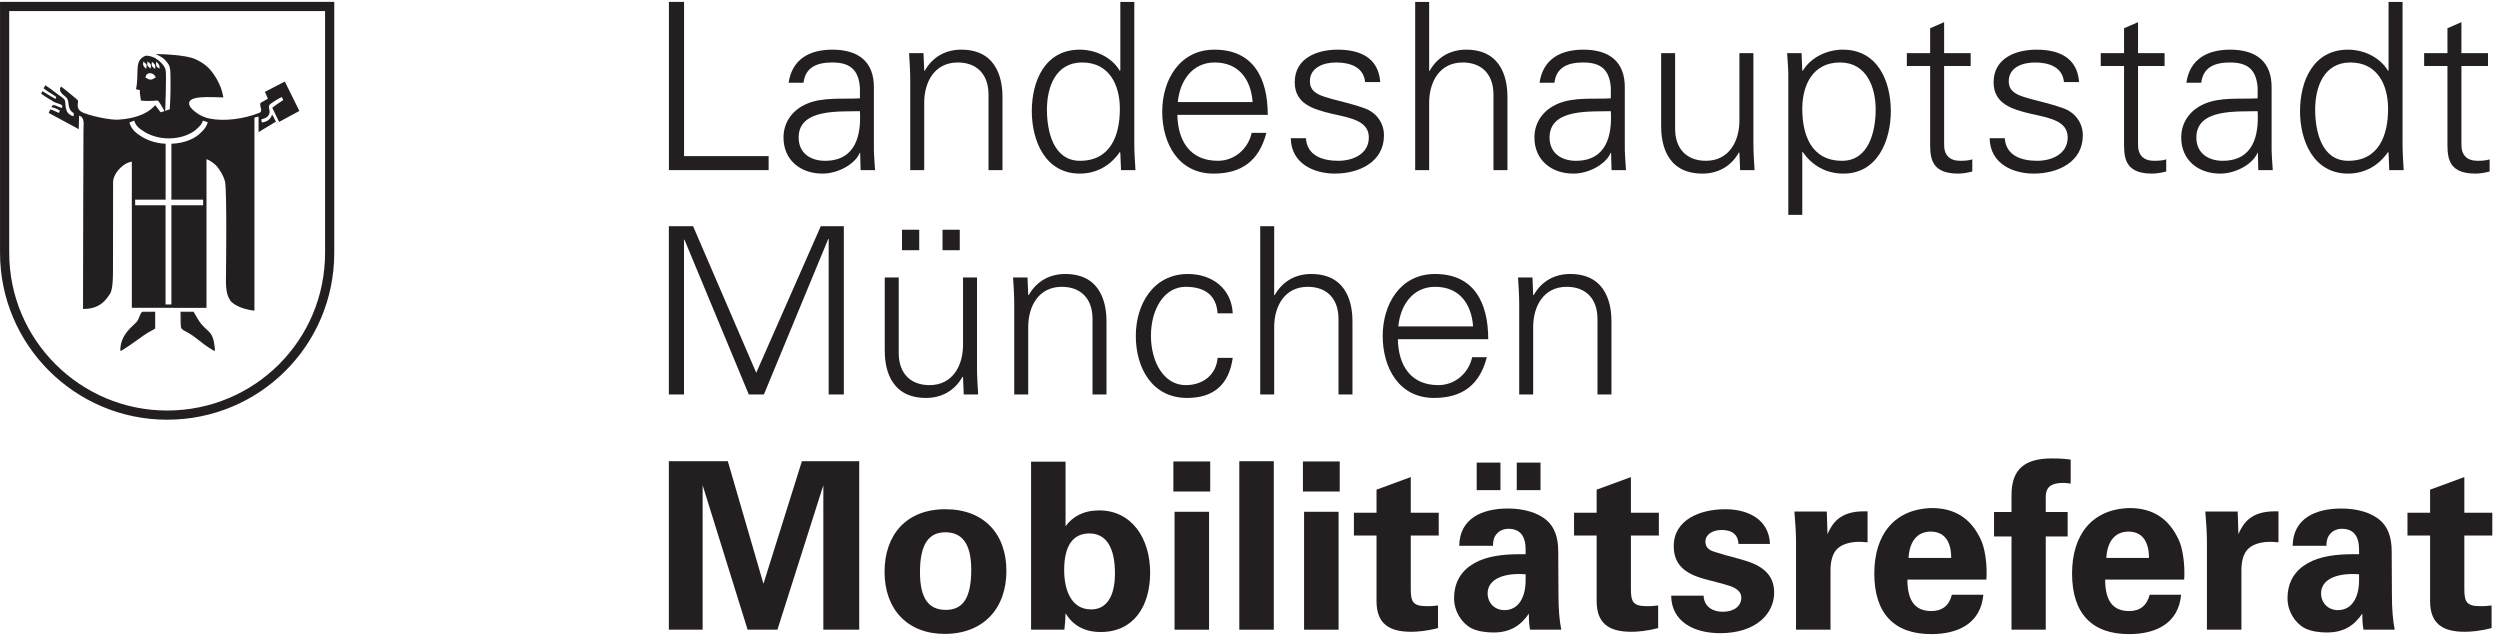 <?xml version="1.0" encoding="UTF-8" standalone="no"?>
<svg xmlns="http://www.w3.org/2000/svg" xmlns:xlink="http://www.w3.org/1999/xlink" xmlns:serif="http://www.serif.com/" width="100%" height="100%" viewBox="0 0 805 205" version="1.1" xml:space="preserve" style="fill-rule:evenodd;clip-rule:evenodd;stroke-miterlimit:2;">
    <g transform="matrix(4.167,0,0,4.167,0,0)">
        <path d="M52.856,30.48L52.856,18.526L52.892,18.526L57.861,30.48L59.031,30.48L63.999,18.471L64.035,18.471L64.035,30.48L65.206,30.48L65.206,17.481L63.424,17.481L58.437,28.806L53.558,17.481L51.685,17.481L51.685,30.48L52.856,30.48Z" style="fill:rgb(35,31,32);fill-rule:nonzero;"></path>
        <path d="M74.417,26.646C74.417,28.266 73.607,29.76 71.825,29.76C70.348,29.76 69.448,28.842 69.448,27.276L69.448,21.442L68.368,21.442L68.368,27.095C68.368,28.14 68.602,30.75 71.554,30.75C72.724,30.75 73.751,30.228 74.381,29.112L74.417,29.148L74.471,30.48L75.587,30.48C75.551,29.868 75.497,29.148 75.497,28.446L75.497,21.442L74.417,21.442L74.417,26.646ZM71.033,19.335L71.033,17.751L69.7,17.751L69.7,19.335L71.033,19.335ZM74.165,19.335L74.165,17.751L72.833,17.751L72.833,19.335L74.165,19.335Z" style="fill:rgb(35,31,32);"></path>
        <path d="M79.454,25.277C79.454,23.657 80.264,22.163 82.047,22.163C83.523,22.163 84.423,23.081 84.423,24.647L84.423,30.48L85.503,30.48L85.503,24.827C85.503,23.783 85.269,21.172 82.317,21.172C81.147,21.172 80.12,21.694 79.49,22.81L79.454,22.775L79.4,21.442L78.284,21.442C78.32,22.054 78.374,22.775 78.374,23.477L78.374,30.48L79.454,30.48L79.454,25.277Z" style="fill:rgb(35,31,32);fill-rule:nonzero;"></path>
        <path d="M95.258,24.214C95.167,22.289 93.655,21.172 91.801,21.172C89.118,21.172 87.768,23.513 87.768,25.961C87.768,28.428 89.028,30.75 91.729,30.75C93.781,30.75 94.969,29.724 95.258,27.654L94.087,27.654C93.997,28.896 93.025,29.76 91.621,29.76C89.965,29.76 88.938,28.014 88.938,25.944C88.938,23.891 89.965,22.163 91.621,22.163C93.115,22.163 93.997,22.829 94.087,24.214L95.258,24.214Z" style="fill:rgb(35,31,32);fill-rule:nonzero;"></path>
        <path d="M98.461,17.481L97.381,17.481L97.381,30.48L98.461,30.48L98.461,25.277C98.461,23.657 99.271,22.163 101.054,22.163C102.531,22.163 103.43,23.081 103.43,24.647L103.43,30.48L104.51,30.48L104.51,24.827C104.51,23.783 104.277,21.172 101.323,21.172C100.154,21.172 99.127,21.694 98.497,22.81L98.461,22.81L98.461,17.481Z" style="fill:rgb(35,31,32);fill-rule:nonzero;"></path>
        <path d="M108.054,25.223C108.198,23.639 109.134,22.163 110.898,22.163C112.77,22.163 113.706,23.477 113.832,25.223L108.054,25.223ZM115.002,26.213C115.002,23.386 113.905,21.172 110.88,21.172C108.198,21.172 106.847,23.513 106.847,25.961C106.847,28.428 108.108,30.75 110.808,30.75C112.987,30.75 114.336,29.76 114.895,27.6L113.76,27.6C113.49,28.842 112.428,29.76 111.15,29.76C108.936,29.76 108.054,28.14 108.018,26.213L115.002,26.213Z" style="fill:rgb(35,31,32);"></path>
        <path d="M118.474,25.277C118.474,23.657 119.283,22.163 121.067,22.163C122.542,22.163 123.443,23.081 123.443,24.647L123.443,30.48L124.523,30.48L124.523,24.827C124.523,23.783 124.288,21.172 121.336,21.172C120.166,21.172 119.14,21.694 118.51,22.81L118.474,22.775L118.42,21.442L117.304,21.442C117.34,22.054 117.394,22.775 117.394,23.477L117.394,30.48L118.474,30.48L118.474,25.277Z" style="fill:rgb(35,31,32);fill-rule:nonzero;"></path>
        <path d="M59.395,13.145L59.395,12.065L52.86,12.065L52.86,0.147L51.69,0.147L51.69,13.145L59.395,13.145Z" style="fill:rgb(35,31,32);fill-rule:nonzero;"></path>
        <path d="M66.449,7.6C65.135,7.672 63.569,7.493 62.362,8.014C61.282,8.464 60.544,9.401 60.544,10.624C60.544,12.389 61.876,13.415 63.551,13.415C64.775,13.415 65.981,12.695 66.377,11.939L66.431,11.813L66.467,11.813L66.503,13.145L67.619,13.145C67.583,12.534 67.511,11.813 67.529,11.111L67.529,6.826C67.565,4.755 66.323,3.837 64.324,3.837C62.596,3.837 61.21,4.54 60.94,6.394L62.092,6.394C62.236,5.169 63.173,4.828 64.306,4.828C65.585,4.828 66.341,5.295 66.449,6.772L66.449,7.6ZM61.714,10.624C61.714,8.356 64.919,8.644 66.449,8.59C66.557,10.481 66.107,12.425 63.748,12.425C62.65,12.425 61.714,11.849 61.714,10.624Z" style="fill:rgb(35,31,32);"></path>
        <path d="M71.417,7.942C71.417,6.322 72.227,4.828 74.01,4.828C75.486,4.828 76.386,5.746 76.386,7.312L76.386,13.145L77.466,13.145L77.466,7.493C77.466,6.448 77.232,3.837 74.28,3.837C73.109,3.837 72.083,4.36 71.453,5.476L71.417,5.44L71.363,4.108L70.247,4.108C70.283,4.719 70.337,5.44 70.337,6.142L70.337,13.145L71.417,13.145L71.417,7.942Z" style="fill:rgb(35,31,32);fill-rule:nonzero;"></path>
        <path d="M86.626,13.145L87.742,13.145C87.706,12.534 87.652,11.813 87.652,11.111L87.652,0.147L86.572,0.147L86.572,5.44L86.536,5.476C85.906,4.414 84.645,3.837 83.439,3.837C80.757,3.837 79.731,6.25 79.731,8.59C79.731,10.859 80.757,13.415 83.439,13.415C84.7,13.415 85.798,12.822 86.536,11.741L86.572,11.813L86.626,13.145ZM86.536,8.411C86.536,10.462 85.816,12.425 83.457,12.425C81.387,12.425 80.901,10.139 80.901,8.464C80.901,6.736 81.567,4.828 83.619,4.828C85.726,4.828 86.536,6.574 86.536,8.411Z" style="fill:rgb(35,31,32);"></path>
        <path d="M91.015,7.888C91.159,6.304 92.095,4.828 93.86,4.828C95.732,4.828 96.668,6.142 96.794,7.888L91.015,7.888ZM97.965,8.878C97.965,6.052 96.866,3.837 93.842,3.837C91.159,3.837 89.809,6.178 89.809,8.626C89.809,11.093 91.069,13.415 93.769,13.415C95.948,13.415 97.298,12.425 97.856,10.265L96.722,10.265C96.452,11.507 95.39,12.425 94.112,12.425C91.897,12.425 91.015,10.805 90.979,8.878L97.965,8.878Z" style="fill:rgb(35,31,32);"></path>
        <path d="M100.049,6.358C100.049,8.033 101.49,8.447 102.912,8.789C104.352,9.113 105.775,9.329 105.775,10.624C105.775,11.885 104.569,12.425 103.416,12.425C102.192,12.425 101.004,12.029 100.913,10.679L99.743,10.679C99.779,12.677 101.579,13.415 103.146,13.415C105.054,13.415 106.945,12.498 106.945,10.462C106.945,9.491 106.351,8.68 105.414,8.356C102.966,7.493 101.22,7.619 101.22,6.286C101.22,5.224 102.246,4.828 103.254,4.828C104.37,4.828 105.378,5.206 105.487,6.34L106.657,6.34C106.513,4.431 105.073,3.837 103.362,3.837C101.778,3.837 100.049,4.486 100.049,6.358Z" style="fill:rgb(35,31,32);fill-rule:nonzero;"></path>
        <path d="M110.437,0.147L109.356,0.147L109.356,13.145L110.437,13.145L110.437,7.942C110.437,6.322 111.246,4.828 113.029,4.828C114.505,4.828 115.406,5.746 115.406,7.312L115.406,13.145L116.486,13.145L116.486,7.493C116.486,6.448 116.251,3.837 113.299,3.837C112.128,3.837 111.103,4.36 110.472,5.476L110.437,5.476L110.437,0.147Z" style="fill:rgb(35,31,32);fill-rule:nonzero;"></path>
        <path d="M124.475,7.6C123.161,7.672 121.595,7.493 120.389,8.014C119.309,8.464 118.571,9.401 118.571,10.624C118.571,12.389 119.903,13.415 121.576,13.415C122.801,13.415 124.007,12.695 124.404,11.939L124.457,11.813L124.493,11.813L124.53,13.145L125.646,13.145C125.61,12.534 125.537,11.813 125.555,11.111L125.555,6.826C125.591,4.755 124.349,3.837 122.351,3.837C120.622,3.837 119.237,4.54 118.966,6.394L120.118,6.394C120.263,5.169 121.198,4.828 122.333,4.828C123.612,4.828 124.367,5.295 124.475,6.772L124.475,7.6ZM119.74,10.624C119.74,8.356 122.945,8.644 124.475,8.59C124.583,10.481 124.133,12.425 121.775,12.425C120.676,12.425 119.74,11.849 119.74,10.624Z" style="fill:rgb(35,31,32);"></path>
        <path d="M134.411,9.31C134.411,10.931 133.602,12.425 131.82,12.425C130.343,12.425 129.442,11.507 129.442,9.941L129.442,4.108L128.363,4.108L128.363,9.76C128.363,10.805 128.597,13.415 131.549,13.415C132.72,13.415 133.745,12.893 134.376,11.777L134.411,11.813L134.466,13.145L135.582,13.145C135.546,12.534 135.492,11.813 135.492,11.111L135.492,4.108L134.411,4.108L134.411,9.31Z" style="fill:rgb(35,31,32);fill-rule:nonzero;"></path>
        <path d="M139.269,11.741L139.305,11.741C140.043,12.822 141.142,13.415 142.455,13.415C145.084,13.415 146.111,10.859 146.111,8.59C146.111,6.25 145.084,3.837 142.402,3.837C141.196,3.837 139.936,4.414 139.305,5.476L139.269,5.44L139.215,4.108L138.099,4.108C138.135,4.719 138.207,5.44 138.189,6.142L138.189,16.602L139.269,16.602L139.269,11.741ZM139.269,8.411C139.269,6.574 140.079,4.828 142.186,4.828C144.238,4.828 144.94,6.736 144.94,8.464C144.94,10.139 144.418,12.425 142.348,12.425C139.99,12.425 139.269,10.462 139.269,8.411Z" style="fill:rgb(35,31,32);"></path>
        <path d="M149.15,10.733C149.15,11.957 149.024,13.415 151.31,13.415C151.67,13.415 152.066,13.343 152.407,13.253L152.407,12.317C152.119,12.407 151.796,12.425 151.472,12.425C150.644,12.425 150.211,11.975 150.23,11.147L150.23,5.098L152.281,5.098L152.281,4.108L150.23,4.108L150.23,1.713L149.15,2.181L149.15,4.108L147.349,4.108L147.349,5.098L149.15,5.098L149.15,10.733Z" style="fill:rgb(35,31,32);fill-rule:nonzero;"></path>
        <path d="M154.053,6.358C154.053,8.033 155.493,8.447 156.915,8.789C158.356,9.113 159.778,9.329 159.778,10.624C159.778,11.885 158.572,12.425 157.419,12.425C156.196,12.425 155.007,12.029 154.917,10.679L153.746,10.679C153.782,12.677 155.583,13.415 157.15,13.415C159.058,13.415 160.948,12.498 160.948,10.462C160.948,9.491 160.354,8.68 159.418,8.356C156.969,7.493 155.223,7.619 155.223,6.286C155.223,5.224 156.249,4.828 157.257,4.828C158.373,4.828 159.382,5.206 159.49,6.34L160.66,6.34C160.516,4.431 159.075,3.837 157.365,3.837C155.781,3.837 154.053,4.486 154.053,6.358Z" style="fill:rgb(35,31,32);fill-rule:nonzero;"></path>
        <path d="M164.134,10.733C164.134,11.957 164.008,13.415 166.294,13.415C166.655,13.415 167.05,13.343 167.392,13.253L167.392,12.317C167.104,12.407 166.781,12.425 166.456,12.425C165.628,12.425 165.196,11.975 165.214,11.147L165.214,5.098L167.266,5.098L167.266,4.108L165.214,4.108L165.214,1.713L164.134,2.181L164.134,4.108L162.333,4.108L162.333,5.098L164.134,5.098L164.134,10.733Z" style="fill:rgb(35,31,32);fill-rule:nonzero;"></path>
        <path d="M174.456,7.6C173.142,7.672 171.575,7.493 170.369,8.014C169.289,8.464 168.551,9.401 168.551,10.624C168.551,12.389 169.883,13.415 171.558,13.415C172.781,13.415 173.989,12.695 174.384,11.939L174.438,11.813L174.474,11.813L174.51,13.145L175.626,13.145C175.59,12.534 175.518,11.813 175.536,11.111L175.536,6.826C175.573,4.755 174.33,3.837 172.332,3.837C170.604,3.837 169.217,4.54 168.948,6.394L170.1,6.394C170.243,5.169 171.18,4.828 172.314,4.828C173.592,4.828 174.348,5.295 174.456,6.772L174.456,7.6ZM169.721,10.624C169.721,8.356 172.926,8.644 174.456,8.59C174.565,10.481 174.114,12.425 171.756,12.425C170.657,12.425 169.721,11.849 169.721,10.624Z" style="fill:rgb(35,31,32);"></path>
        <path d="M184.627,13.145L185.743,13.145C185.707,12.534 185.654,11.813 185.654,11.111L185.654,0.147L184.573,0.147L184.573,5.44L184.537,5.476C183.906,4.414 182.647,3.837 181.441,3.837C178.758,3.837 177.732,6.25 177.732,8.59C177.732,10.859 178.758,13.415 181.441,13.415C182.7,13.415 183.799,12.822 184.537,11.741L184.573,11.813L184.627,13.145ZM184.537,8.411C184.537,10.462 183.817,12.425 181.458,12.425C179.388,12.425 178.902,10.139 178.902,8.464C178.902,6.736 179.568,4.828 181.62,4.828C183.727,4.828 184.537,6.574 184.537,8.411Z" style="fill:rgb(35,31,32);"></path>
        <path d="M189.124,10.733C189.124,11.957 188.998,13.415 191.284,13.415C191.645,13.415 192.04,13.343 192.383,13.253L192.383,12.317C192.095,12.407 191.771,12.425 191.447,12.425C190.618,12.425 190.186,11.975 190.204,11.147L190.204,5.098L192.257,5.098L192.257,4.108L190.204,4.108L190.204,1.713L189.124,2.181L189.124,4.108L187.323,4.108L187.323,5.098L189.124,5.098L189.124,10.733Z" style="fill:rgb(35,31,32);fill-rule:nonzero;"></path>
        <path d="M0.357,0.498L25.474,0.498L25.474,19.538C25.474,26.512 19.843,32.073 12.924,32.078C6.001,32.082 0.357,26.46 0.357,19.538L0.357,0.498Z" style="fill:none;stroke:rgb(35,31,32);stroke-width:0.71px;"></path>
        <path d="M12.031,4.177C12.742,4.177 14.294,4.26 15.014,4.535C15.829,4.895 16.266,5.281 16.772,6.147C17.029,6.662 17.132,6.841 17.261,7.527C16.343,7.527 14.217,7.295 14.68,8.221C14.731,8.35 15.34,9.01 16.215,9.165C17.338,9.396 18.846,9.19 20.021,8.727C20.424,8.573 19.911,8.076 20.193,7.913C20.193,7.913 20.394,7.81 20.702,7.63C20.625,7.424 20.548,7.295 20.471,7.098L22.01,6.301L23.133,8.573L21.568,9.422L21.037,8.327C21.354,8.083 21.35,8.095 21.882,7.736C21.856,7.632 21.83,7.609 21.779,7.506C21.573,7.557 20.84,8.041 20.814,8.119C20.711,8.35 20.876,8.47 20.825,8.727C20.748,9.062 20.501,9.127 20.193,9.23C20.193,9.333 20.218,9.394 20.244,9.471C20.63,9.394 20.891,9.266 21.02,8.854C21.2,9.085 21.2,9.242 21.328,9.396L19.98,10.21L19.98,9.01C19.877,9.01 19.764,9.062 19.661,9.087L19.661,24.005C19.121,23.954 18.152,23.706 17.792,23.216C17.389,22.625 17.466,21.888 17.466,20.918C17.466,20.79 17.543,14.754 17.389,14.035C17.235,13.477 17.012,13.203 16.832,12.946C16.652,12.688 16.24,12.397 15.957,12.294L15.957,23.791L10.187,23.783L10.187,12.483C9.818,12.573 9.608,12.686 9.33,12.946C8.97,13.282 8.739,13.726 8.739,14.06C8.739,14.06 8.73,19.513 8.73,20.945C8.73,22.325 8.575,22.625 8.447,22.78C7.932,23.602 7.289,23.876 6.415,23.876C6.415,18.742 6.449,11.128 6.449,10.082C6.449,9.577 6.569,9.087 6.114,8.933C6.114,9.293 6.084,9.55 6.084,9.979L3.766,8.727C3.805,8.6 3.837,8.589 3.888,8.461C4.223,8.539 4.254,8.623 4.563,8.725C4.563,8.7 4.625,8.547 4.625,8.547C4.625,8.547 4.234,8.291 3.976,8.291C4.028,8.162 4.023,8.166 4.074,8.14C4.229,8.063 4.46,8.269 4.795,8.346C4.82,8.243 4.82,8.17 4.795,8.144C4.666,8.016 4.421,8.003 4.164,7.875C4.078,7.799 3.646,7.579 3.183,7.245C3.208,7.141 3.232,7.123 3.283,7.045C3.412,7.123 4.023,7.51 4.28,7.639C4.306,7.665 4.357,7.48 4.332,7.48C4.152,7.326 3.843,7.198 3.363,6.82C3.414,6.743 3.466,6.687 3.491,6.584C3.868,6.816 4.126,7.047 4.511,7.322C4.718,7.476 4.846,7.529 4.992,7.708C5.147,7.992 4.872,8.755 5.686,8.987L5.697,8.745C5.157,8.418 5.388,7.913 5.182,7.604C5.054,7.399 4.409,7.116 4.718,6.687C5.069,6.944 6.02,7.733 6.02,7.758C6.072,7.913 5.841,8.35 6.269,8.625C6.706,8.908 8.601,9.319 9.21,9.242C10.179,9.165 11.278,8.936 11.998,8.122C12.127,8.276 12.358,8.65 12.435,8.676L13.122,8.446C13.108,8.413 13.177,7.638 13.177,6.841C13.177,5.589 13.19,5.3 13.033,4.985C12.772,4.643 12.709,4.494 12.031,4.177ZM13.244,11.108C14.274,11.075 15.095,10.698 15.525,10.246C15.781,10.009 15.967,9.776 16.055,9.444L15.679,9.322C15.594,9.592 15.464,9.721 15.252,9.916C14.851,10.339 14.009,10.695 13.034,10.695C12.224,10.695 11.506,10.429 11.055,10.119C10.711,9.901 10.481,9.693 10.37,9.318L10.001,9.465C10.119,9.906 10.415,10.219 10.816,10.472C11.287,10.797 11.962,11.073 12.799,11.107L12.799,15.429L10.445,15.429L10.445,15.862L12.794,15.862L12.794,23.528L13.244,23.528L13.244,15.862L15.697,15.862L15.697,15.429L13.244,15.429L13.244,11.108Z" style="fill:rgb(35,31,32);fill-rule:nonzero;"></path>
        <path d="M11.029,24.132L11.947,24.132L11.947,25.358C11.895,25.435 11.638,25.487 11.055,25.898C10.335,26.413 10.034,26.636 9.34,27.073C9.34,25.822 10.386,25.178 10.617,24.878C10.798,24.647 10.875,24.183 11.029,24.132Z" style="fill:rgb(35,31,32);fill-rule:nonzero;"></path>
        <path d="M11.029,24.132L11.947,24.132L11.947,25.358C11.895,25.435 11.638,25.487 11.055,25.898C10.335,26.413 10.034,26.636 9.34,27.073C9.34,25.822 10.386,25.178 10.617,24.878C10.798,24.647 10.875,24.183 11.029,24.132Z" style="fill:none;stroke:rgb(35,31,32);stroke-width:0.09px;"></path>
        <path d="M13.995,24.132L14.939,24.132C14.965,24.158 15.342,24.929 15.624,25.178C16.139,25.77 16.465,25.666 16.568,27.073C15.985,26.739 15.676,26.482 15.093,26.027C14.476,25.564 14.193,25.539 14.064,25.358C13.987,25.23 14.004,24.913 13.995,24.132Z" style="fill:rgb(35,31,32);fill-rule:nonzero;"></path>
        <path d="M13.995,24.132L14.939,24.132C14.965,24.158 15.342,24.929 15.624,25.178C16.139,25.77 16.465,25.666 16.568,27.073C15.985,26.739 15.676,26.482 15.093,26.027C14.476,25.564 14.193,25.539 14.064,25.358C13.987,25.23 14.004,24.913 13.995,24.132Z" style="fill:none;stroke:rgb(35,31,32);stroke-width:0.09px;"></path>
        <path d="M11.217,4.321C11.449,4.267 11.737,4.372 11.978,4.478C12.299,4.683 12.718,5.032 12.798,5.406C12.874,5.634 12.769,8.558 12.769,8.558L12.712,8.597C12.712,8.597 12.389,7.956 12.195,7.772C12.141,7.746 11.686,7.853 10.892,7.772C10.839,7.424 10.803,7.245 10.803,6.957C10.668,6.929 10.644,6.925 10.511,6.899C10.778,5.57 10.334,4.705 11.217,4.321ZM12.077,4.757C12.023,5.083 12.058,5.143 12.325,5.312C12.344,5.036 12.313,5.002 12.077,4.757ZM11.739,4.778C11.685,5.104 11.727,5.12 11.987,5.332C12.006,5.056 12.028,4.986 11.739,4.778ZM11.398,4.749C11.344,5.074 11.396,5.111 11.646,5.302C11.665,5.027 11.726,4.98 11.398,4.749ZM11.074,4.757C11.02,5.083 11.092,5.117 11.295,5.323C11.355,4.966 11.367,4.998 11.074,4.757ZM11.248,5.977L11.244,6.006C11.643,6.21 11.664,6.206 12.045,5.972C11.931,5.752 11.731,5.607 11.471,5.671C11.32,5.732 11.265,5.818 11.248,5.977Z" style="fill:rgb(35,31,32);"></path>
        <path d="M56.241,35.64L58.995,45.112L61.966,35.64L66.395,35.64L66.395,48.659L63.623,48.659L63.623,37.496L60.075,48.659L57.771,48.659L54.296,37.496L54.296,48.659L51.685,48.659L51.685,35.64L56.241,35.64Z" style="fill:rgb(35,31,32);fill-rule:nonzero;"></path>
        <path d="M75.051,44.031C75.051,42.069 74.385,41.132 73.052,41.132C71.828,41.132 71.09,41.96 71.09,44.211C71.09,46.246 71.756,47.128 73.088,47.128C74.456,47.128 75.051,46.138 75.051,44.031ZM72.998,48.983C70.117,48.983 68.353,47.074 68.353,44.193C68.353,41.348 70.009,39.35 73.052,39.35C76.041,39.35 77.769,41.258 77.769,44.122C77.769,47.02 75.987,48.983 72.998,48.983Z" style="fill:rgb(35,31,32);fill-rule:nonzero;"></path>
        <path d="M84.32,47.092C85.509,47.092 86.157,46.083 86.157,44.319C86.157,42.285 85.472,41.222 84.176,41.222C82.988,41.222 82.232,42.069 82.232,44.049C82.232,45.526 82.736,47.092 84.32,47.092ZM82.34,35.676L82.34,40.664C82.88,39.926 83.726,39.44 84.932,39.44C87.453,39.44 88.876,41.6 88.876,44.248C88.876,46.858 87.597,48.838 85.058,48.838C83.762,48.838 82.898,48.298 82.34,47.398C82.34,47.668 82.304,48.082 82.25,48.659L79.675,48.659L79.675,35.676L82.34,35.676Z" style="fill:rgb(35,31,32);fill-rule:nonzero;"></path>
        <path d="M93.427,39.547L93.427,48.659L90.762,48.659L90.762,39.547L93.427,39.547ZM93.517,35.659L93.517,37.981L90.672,37.981L90.672,35.659L93.517,35.659Z" style="fill:rgb(35,31,32);fill-rule:nonzero;"></path>
        <rect x="95.766" y="35.64" width="2.665" height="13.019" style="fill:rgb(35,31,32);fill-rule:nonzero;"></rect>
        <path d="M103.436,39.547L103.436,48.659L100.771,48.659L100.771,39.547L103.436,39.547ZM103.526,35.659L103.526,37.981L100.681,37.981L100.681,35.659L103.526,35.659Z" style="fill:rgb(35,31,32);fill-rule:nonzero;"></path>
        <path d="M109.016,39.62L111.177,39.62L111.177,41.384L109.016,41.384L109.016,45.507C109.016,46.498 109.178,46.84 110.24,46.84C110.565,46.84 110.727,46.84 111.122,46.786L111.122,48.533C110.24,48.766 109.502,48.821 109.052,48.821C107.287,48.821 106.369,48.155 106.369,46.444L106.369,41.384L104.622,41.384L104.622,39.62L106.369,39.62L106.369,37.837L109.016,36.865L109.016,39.62Z" style="fill:rgb(35,31,32);fill-rule:nonzero;"></path>
        <path d="M119.043,35.748L119.043,37.873L117.206,37.873L117.206,35.748L119.043,35.748ZM116.252,47.146C117.368,47.146 117.891,46.12 117.891,44.841L117.891,44.373L117.422,44.355C115.784,44.355 114.955,44.967 114.955,45.85C114.955,46.587 115.495,47.146 116.252,47.146ZM115.946,35.748L115.946,37.873L114.11,37.873L114.11,35.748L115.946,35.748ZM119.529,40.214C120.105,40.718 120.411,41.493 120.411,42.609L120.429,45.94C120.429,47.056 120.501,47.956 120.646,48.659L118.233,48.659C118.197,48.424 118.16,48.226 118.16,48.064C118.143,47.902 118.143,47.686 118.143,47.416C117.513,48.334 116.72,48.874 115.406,48.874C114.884,48.874 114.182,48.802 113.677,48.533C112.921,48.119 112.363,47.218 112.363,46.246C112.363,44.914 112.975,44.067 113.911,43.527C114.848,42.987 116.09,42.825 117.441,42.825L117.891,42.825L117.891,42.464C117.891,41.42 117.458,40.862 116.558,40.862C116.09,40.862 115.694,41.096 115.495,41.493C115.406,41.69 115.369,41.907 115.369,42.176L112.759,42.176C112.795,40.034 114.56,39.295 116.522,39.295C117.693,39.295 118.809,39.583 119.529,40.214Z" style="fill:rgb(35,31,32);fill-rule:nonzero;"></path>
        <path d="M126.026,39.62L128.187,39.62L128.187,41.384L126.026,41.384L126.026,45.507C126.026,46.498 126.188,46.84 127.25,46.84C127.574,46.84 127.737,46.84 128.132,46.786L128.132,48.533C127.25,48.766 126.512,48.821 126.062,48.821C124.297,48.821 123.379,48.155 123.379,46.444L123.379,41.384L121.632,41.384L121.632,39.62L123.379,39.62L123.379,37.837L126.026,36.865L126.026,39.62Z" style="fill:rgb(35,31,32);fill-rule:nonzero;"></path>
        <path d="M136.773,42.033L134.342,42.033C134.306,41.367 133.91,40.953 133.046,40.953C132.308,40.953 131.785,41.312 131.785,41.852C131.785,42.248 132.001,42.483 132.434,42.626C132.865,42.771 133.568,42.969 134.523,43.221C136.071,43.635 137.097,44.319 137.097,45.795C137.097,47.38 135.746,48.928 132.92,48.928C130.884,48.928 129.156,48.028 129.139,46.03L131.642,46.03C131.677,46.786 132.218,47.272 133.154,47.272C134,47.272 134.558,46.822 134.558,46.192C134.558,45.526 133.82,45.309 133.243,45.147L131.749,44.751C130.2,44.337 129.337,43.635 129.337,42.195C129.337,40.16 131.371,39.35 133.316,39.35C135.116,39.35 136.7,40.16 136.773,42.033Z" style="fill:rgb(35,31,32);fill-rule:nonzero;"></path>
        <path d="M144.315,41.907C143.918,41.871 143.81,41.871 143.63,41.871C143.108,41.871 142.424,41.997 142.01,42.374C141.614,42.735 141.451,43.329 141.451,44.085L141.451,48.659L138.786,48.659L138.786,41.834C138.786,41.294 138.733,40.34 138.66,39.53L141.163,39.53L141.218,41.276C141.596,40.412 142.19,39.512 144.027,39.512L144.315,39.512L144.315,41.907Z" style="fill:rgb(35,31,32);fill-rule:nonzero;"></path>
        <path d="M150.777,43.113C150.777,41.817 150.237,41.079 149.192,41.079C148.201,41.079 147.553,41.781 147.482,43.113L150.777,43.113ZM153.081,41.726C153.351,42.302 153.513,43.329 153.513,44.211C153.513,44.481 153.513,44.571 153.495,44.788L147.392,44.788C147.392,46.516 148.058,47.218 149.246,47.218C150.074,47.218 150.615,46.804 150.83,45.957L153.261,45.957C153.063,48.136 151.37,49 149.228,49C146.401,49 144.834,47.434 144.834,44.319C144.834,41.331 146.365,39.331 149.281,39.259C151.029,39.259 152.307,40.034 153.081,41.726Z" style="fill:rgb(35,31,32);fill-rule:nonzero;"></path>
        <path d="M160.01,37.369C159.776,37.333 159.577,37.315 159.434,37.315C158.57,37.315 158.083,37.585 158.083,38.395L158.083,39.566L159.776,39.566L159.776,41.456L158.083,41.456L158.083,48.659L155.437,48.659L155.437,41.456L154.086,41.456L154.086,39.566L155.437,39.566L155.437,38.251C155.437,36.252 156.463,35.424 158.552,35.424C159.073,35.424 159.488,35.443 160.01,35.514L160.01,37.369Z" style="fill:rgb(35,31,32);fill-rule:nonzero;"></path>
        <path d="M166.059,43.113C166.059,41.817 165.519,41.079 164.474,41.079C163.484,41.079 162.835,41.781 162.764,43.113L166.059,43.113ZM168.364,41.726C168.633,42.302 168.795,43.329 168.795,44.211C168.795,44.481 168.795,44.571 168.778,44.788L162.673,44.788C162.673,46.516 163.34,47.218 164.529,47.218C165.357,47.218 165.897,46.804 166.113,45.957L168.543,45.957C168.345,48.136 166.653,49 164.51,49C161.683,49 160.116,47.434 160.116,44.319C160.116,41.331 161.648,39.331 164.564,39.259C166.311,39.259 167.589,40.034 168.364,41.726Z" style="fill:rgb(35,31,32);fill-rule:nonzero;"></path>
        <path d="M176.067,41.907C175.67,41.871 175.562,41.871 175.382,41.871C174.86,41.871 174.176,41.997 173.762,42.374C173.365,42.735 173.203,43.329 173.203,44.085L173.203,48.659L170.538,48.659L170.538,41.834C170.538,41.294 170.485,40.34 170.412,39.53L172.915,39.53L172.97,41.276C173.348,40.412 173.942,39.512 175.779,39.512L176.067,39.512L176.067,41.907Z" style="fill:rgb(35,31,32);fill-rule:nonzero;"></path>
        <path d="M180.656,47.146C181.772,47.146 182.294,46.12 182.294,44.841L182.294,44.373L181.825,44.355C180.187,44.355 179.359,44.967 179.359,45.85C179.359,46.587 179.9,47.146 180.656,47.146ZM183.933,40.214C184.509,40.718 184.815,41.493 184.815,42.609L184.832,45.94C184.832,47.056 184.905,47.956 185.049,48.659L182.636,48.659C182.6,48.424 182.564,48.226 182.564,48.064C182.546,47.902 182.546,47.686 182.546,47.416C181.915,48.334 181.123,48.874 179.809,48.874C179.287,48.874 178.585,48.802 178.08,48.533C177.324,48.119 176.766,47.218 176.766,46.246C176.766,44.914 177.378,44.067 178.315,43.527C179.251,42.987 180.493,42.825 181.844,42.825L182.294,42.825L182.294,42.464C182.294,41.42 181.862,40.862 180.961,40.862C180.493,40.862 180.097,41.096 179.9,41.493C179.809,41.69 179.773,41.907 179.773,42.176L177.162,42.176C177.198,40.034 178.963,39.295 180.925,39.295C182.096,39.295 183.212,39.583 183.933,40.214Z" style="fill:rgb(35,31,32);fill-rule:nonzero;"></path>
        <path d="M190.429,39.62L192.59,39.62L192.59,41.384L190.429,41.384L190.429,45.507C190.429,46.498 190.591,46.84 191.654,46.84C191.978,46.84 192.14,46.84 192.535,46.786L192.535,48.533C191.654,48.766 190.915,48.821 190.465,48.821C188.7,48.821 187.782,48.155 187.782,46.444L187.782,41.384L186.035,41.384L186.035,39.62L187.782,39.62L187.782,37.837L190.429,36.865L190.429,39.62Z" style="fill:rgb(35,31,32);fill-rule:nonzero;"></path>
    </g>
</svg>

